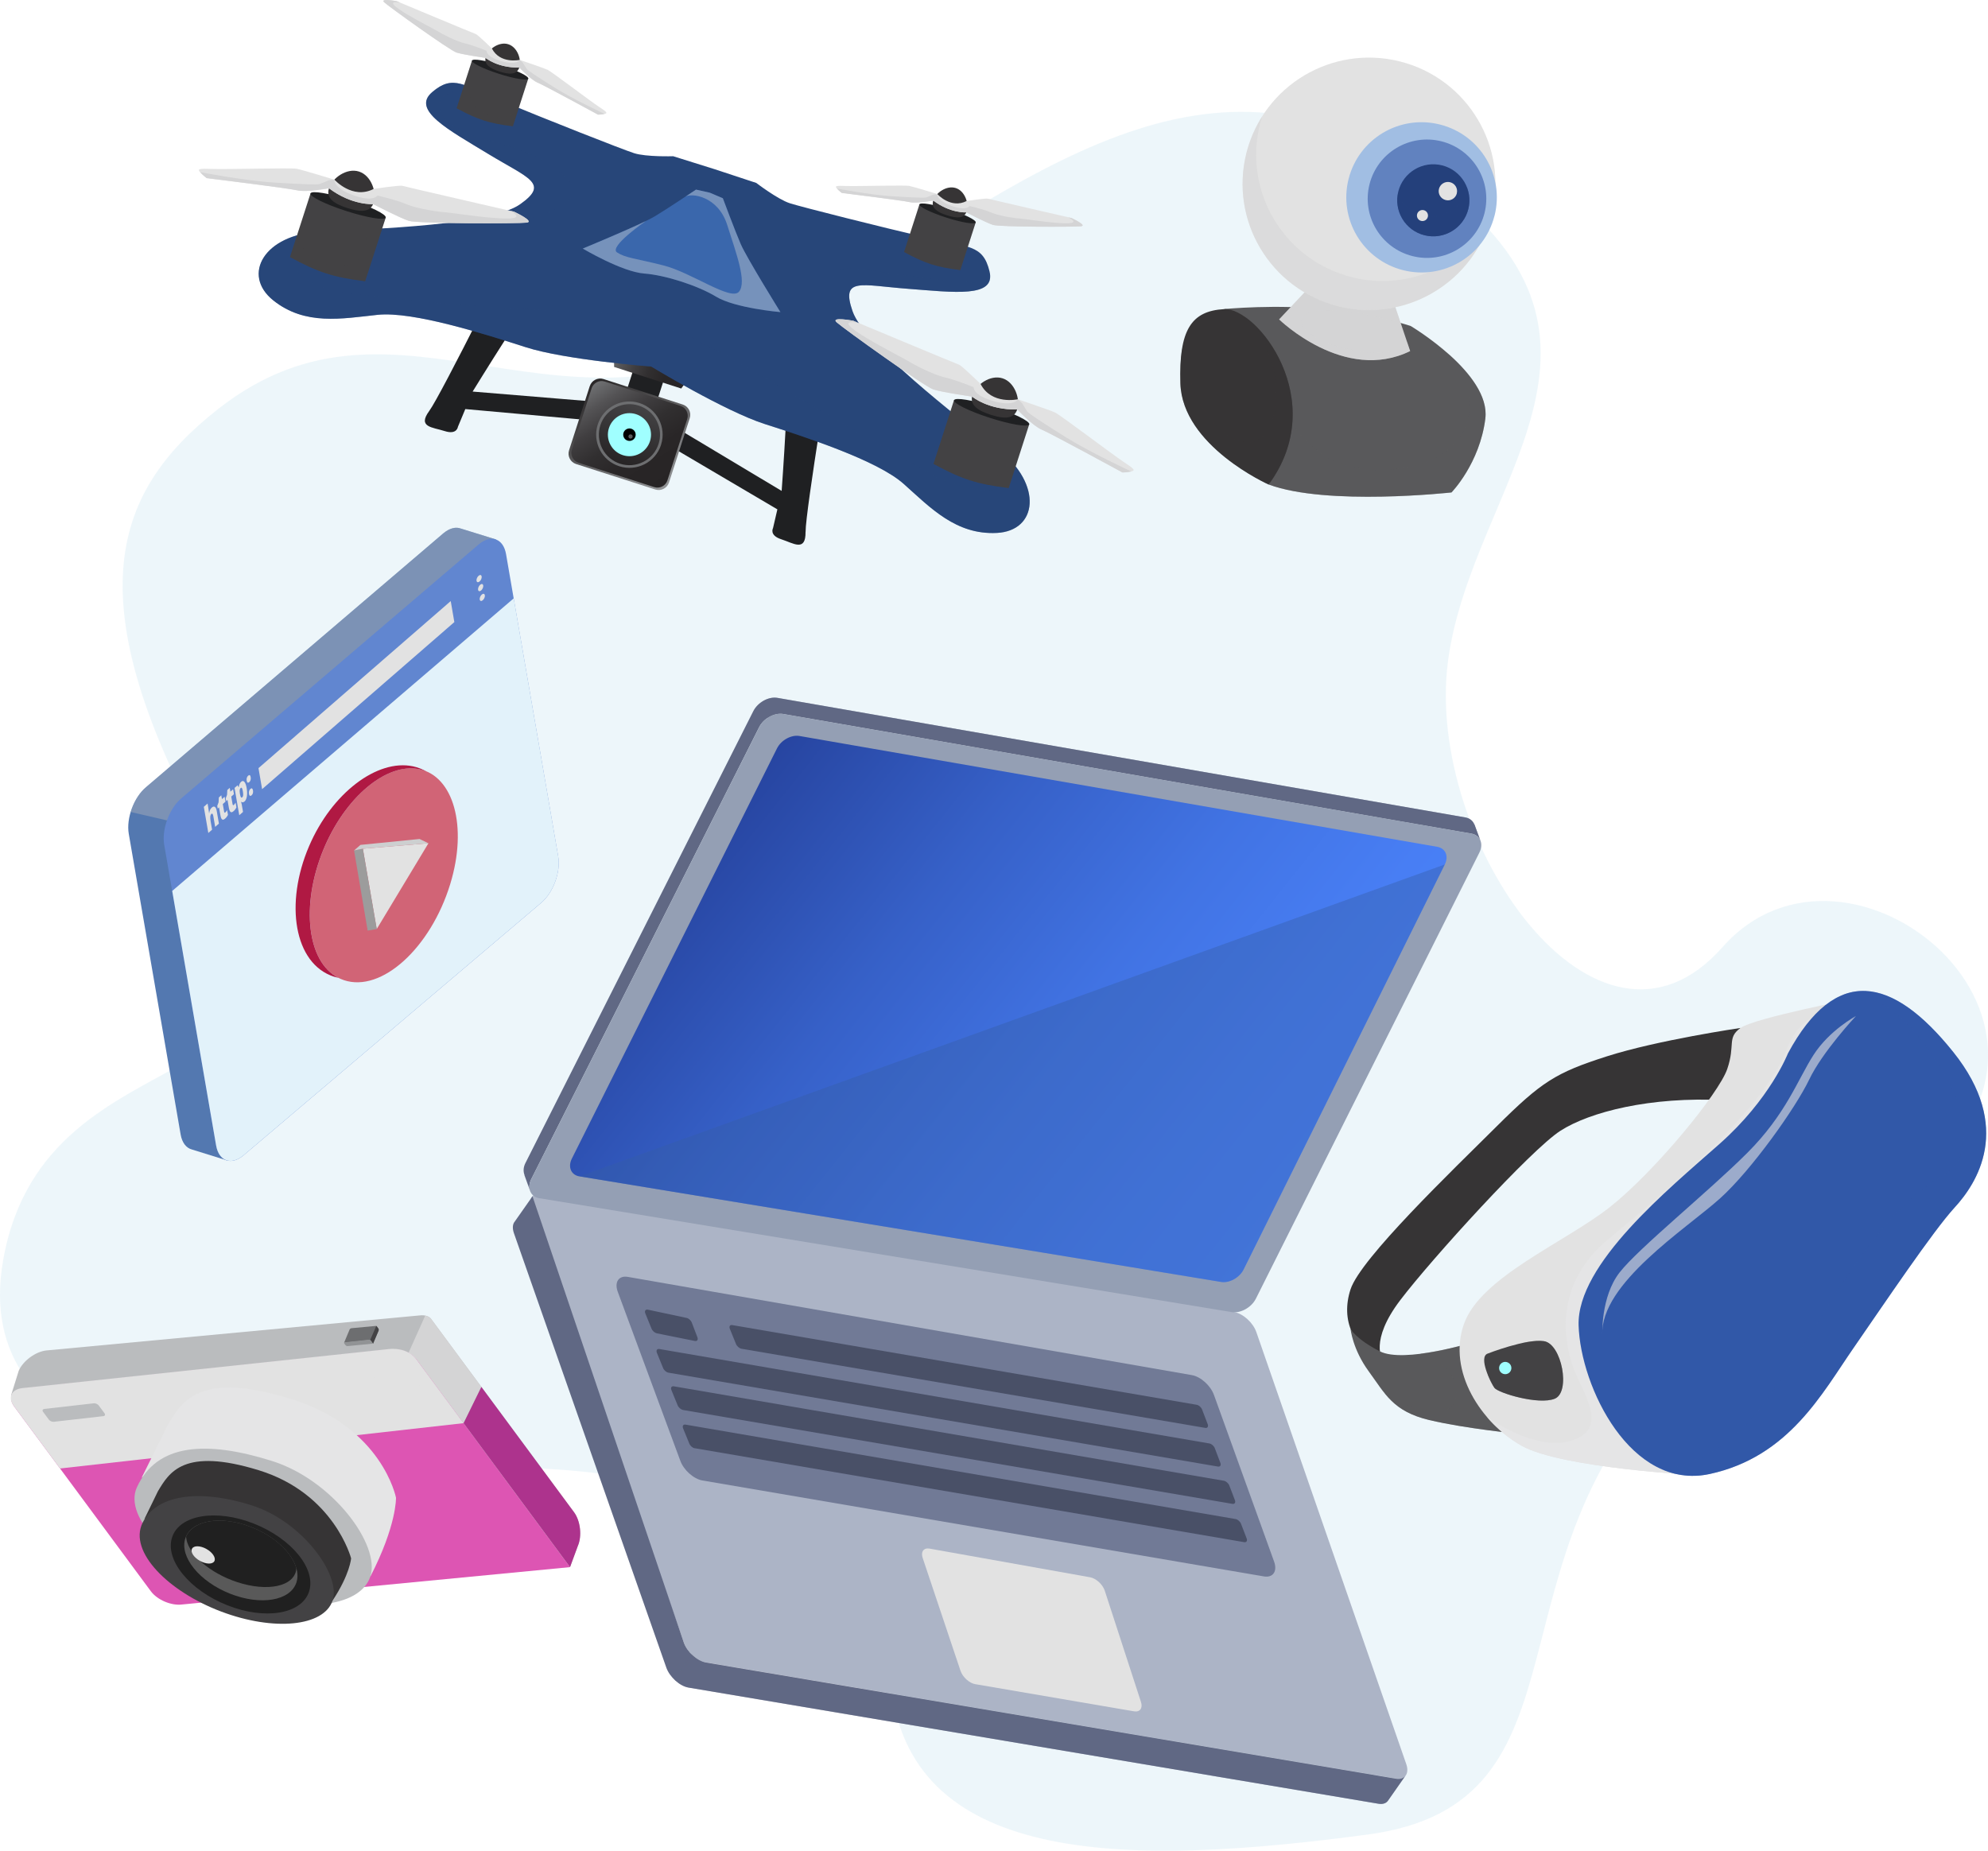 <svg xmlns="http://www.w3.org/2000/svg" width="522" height="486" viewBox="0 0 522 486" fill="none"><g clip-path="url(#clip0_203_294)"><path opacity="0.5" d="M503.051 310.201C503.051 310.201 458.276 342.576 440.981 359.028C388.553 408.878 420.291 473.565 359.135 481.761C297.584 490.005 239.995 490.449 234.082 443.532C228.169 396.603 167.679 381.322 112.943 386.375C58.206 391.427 -8.246 382.332 0.839 330.868C12.123 267.031 95.339 292.8 57.267 225.71C19.196 158.619 28.85 129.745 57.267 107.414C105.363 69.642 147.582 122.868 209.269 84.319C270.956 45.77 317.261 6.137 374.171 45.894C435.34 88.632 386.195 127.021 380.183 173.827C374.171 220.632 419.242 286.158 452.301 248.718C485.348 211.266 555.726 268.905 503.063 310.214L503.051 310.201Z" fill="#DDEFF6"></path><path d="M121.053 138.827C119.757 138.297 118.115 138.654 116.473 139.998L38.355 206.706C35.158 209.356 33.109 214.877 33.812 218.968L47.429 297.914C47.811 300.12 48.922 301.476 50.367 301.858L59.551 304.717L144.607 232.611L130.188 141.649L121.041 138.814L121.053 138.827Z" fill="#5378B0"></path><g style="mix-blend-mode:multiply" opacity="0.4"><path d="M116.486 139.998L38.368 206.707C36.541 208.222 35.096 210.662 34.319 213.238L43.849 215.444L130.201 141.649L121.053 138.815C119.757 138.285 118.115 138.642 116.473 139.986L116.486 139.998Z" fill="#B8BABB"></path></g><path d="M125.781 142.894L47.663 209.603C44.466 212.252 42.417 217.773 43.12 221.865L56.737 300.823C57.44 304.915 60.65 306.11 63.86 303.473L142.015 237.159C145.224 234.521 147.273 229.013 146.57 224.921L132.879 145.531C132.176 141.44 128.978 140.257 125.769 142.906L125.781 142.894Z" fill="#6186D0"></path><path d="M56.749 300.811C57.453 304.902 60.662 306.098 63.872 303.46L142.027 237.146C145.237 234.509 147.286 229 146.582 224.909L134.892 157.128L45.219 233.967L56.749 300.823V300.811Z" fill="#E2F2FA"></path><path d="M118.202 232.217C113.078 248.891 100.215 260.734 90.29 257.394C80.76 254.19 78.686 238.465 84.846 223.319C90.525 209.344 101.548 200.187 110.116 201.986C118.992 203.835 122.905 216.911 118.202 232.217Z" fill="#D16476"></path><path d="M84.834 223.331C90.512 209.356 101.536 200.2 110.103 201.999C110.745 202.134 111.35 202.332 111.943 202.578C110.869 201.962 109.684 201.506 108.412 201.235C99.005 199.288 87.117 208.284 81.155 222.21C74.686 237.294 77.217 253.105 87.685 256.482C88.068 256.605 88.451 256.704 88.846 256.79C80.562 252.539 79.007 237.676 84.834 223.331Z" fill="#B01943"></path><path d="M95.277 222.875L98.919 243.974L112.498 221.446L95.277 222.875Z" fill="#E2E2E2"></path><path d="M92.969 223.331L95.277 222.875L98.919 243.974L96.536 244.38L92.969 223.331Z" fill="#9C9C9C"></path><path d="M112.498 221.446L95.277 222.875L92.969 223.331L94.648 221.877L110.165 220.324L112.498 221.446Z" fill="#CDCFD0"></path><path d="M119.3 163.364L68.822 207.236L67.872 201.715L118.35 157.843L119.3 163.364Z" fill="#E2E2E2"></path><path d="M56.502 217.157L56.033 214.434C55.922 213.768 55.749 213.534 55.515 213.731C55.354 213.879 55.255 214.101 55.218 214.397C55.181 214.705 55.218 215.124 55.305 215.678L55.687 217.872L54.7 218.747L53.515 211.882L54.502 211.008L54.675 211.981C54.749 212.425 54.823 212.942 54.897 213.522L54.947 213.485C54.996 213.14 55.07 212.856 55.181 212.634C55.292 212.412 55.428 212.228 55.601 212.08C55.922 211.796 56.194 211.735 56.428 211.907C56.663 212.067 56.823 212.449 56.922 213.029L57.477 216.282L56.49 217.157H56.502Z" fill="#E2E2E2"></path><path d="M59.193 213.324C59.329 213.201 59.477 213.004 59.638 212.733L59.86 213.99C59.749 214.212 59.625 214.397 59.514 214.544C59.403 214.692 59.267 214.84 59.107 214.976C58.774 215.272 58.514 215.333 58.317 215.185C58.119 215.037 57.971 214.655 57.873 214.076L57.514 212.018L57.169 212.326L57.045 211.624L57.391 210.699L57.465 209.418L58.107 208.851L58.28 209.849L58.983 209.233L59.206 210.527L58.502 211.143L58.835 213.09C58.885 213.411 59.008 213.497 59.181 213.337L59.193 213.324Z" fill="#E2E2E2"></path><path d="M61.415 211.365C61.551 211.242 61.699 211.044 61.86 210.773L62.082 212.03C61.971 212.252 61.847 212.437 61.736 212.585C61.625 212.733 61.489 212.881 61.329 213.016C60.996 213.312 60.736 213.374 60.539 213.226C60.341 213.078 60.193 212.696 60.094 212.117L59.736 210.059L59.391 210.367L59.267 209.664L59.613 208.728L59.687 207.458L60.329 206.891L60.502 207.89L61.206 207.273L61.428 208.567L60.724 209.184L61.057 211.131C61.119 211.451 61.23 211.537 61.403 211.377L61.415 211.365Z" fill="#E2E2E2"></path><path d="M64.181 210.478C64.032 210.601 63.897 210.675 63.773 210.699C63.65 210.712 63.502 210.662 63.353 210.552L63.304 210.589C63.391 210.909 63.452 211.118 63.465 211.205L63.81 213.213L62.823 214.088L61.588 206.916L62.391 206.214L62.638 206.731L62.687 206.694C62.786 206.053 62.995 205.585 63.316 205.302C63.637 205.018 63.921 205.03 64.181 205.339C64.44 205.634 64.637 206.189 64.773 206.99C64.909 207.791 64.921 208.518 64.823 209.147C64.711 209.775 64.502 210.231 64.181 210.515V210.478ZM63.193 206.953C63.045 207.076 62.959 207.261 62.934 207.495C62.909 207.729 62.934 208.025 62.983 208.383L63.008 208.518C63.082 208.949 63.168 209.233 63.267 209.356C63.366 209.492 63.489 209.492 63.625 209.368C63.748 209.258 63.823 209.085 63.847 208.839C63.872 208.604 63.847 208.259 63.773 207.816C63.699 207.384 63.613 207.101 63.526 206.965C63.44 206.83 63.329 206.817 63.193 206.941V206.953Z" fill="#E2E2E2"></path><path d="M64.773 205.006C64.724 204.735 64.736 204.488 64.81 204.266C64.872 204.032 64.995 203.847 65.168 203.699C65.341 203.552 65.477 203.515 65.588 203.576C65.699 203.65 65.785 203.81 65.823 204.082C65.872 204.34 65.859 204.599 65.798 204.821C65.736 205.055 65.613 205.24 65.452 205.388C65.279 205.536 65.131 205.585 65.02 205.511C64.897 205.449 64.823 205.277 64.773 205.018V205.006ZM65.378 208.493C65.329 208.222 65.341 207.976 65.403 207.742C65.465 207.508 65.588 207.323 65.761 207.162C65.934 207.015 66.069 206.978 66.18 207.052C66.292 207.126 66.378 207.286 66.427 207.557C66.477 207.828 66.464 208.074 66.403 208.296C66.341 208.53 66.218 208.715 66.057 208.851C65.897 208.999 65.748 209.036 65.625 208.974C65.501 208.912 65.415 208.752 65.378 208.481V208.493Z" fill="#E2E2E2"></path><path d="M126.472 151.373C126.547 151.792 126.3 152.383 125.929 152.691C125.559 153.012 125.201 152.938 125.127 152.519C125.053 152.112 125.3 151.521 125.67 151.2C126.04 150.88 126.398 150.954 126.46 151.373H126.472Z" fill="#E2E2E2"></path><path d="M126.88 153.739C126.954 154.146 126.707 154.737 126.337 155.058C125.966 155.378 125.608 155.304 125.534 154.885C125.46 154.478 125.707 153.875 126.077 153.566C126.448 153.246 126.806 153.32 126.88 153.739Z" fill="#E2E2E2"></path><path d="M127.312 156.302C127.386 156.709 127.139 157.301 126.769 157.621C126.398 157.941 126.04 157.867 125.966 157.448C125.892 157.042 126.139 156.45 126.51 156.13C126.88 155.809 127.238 155.883 127.3 156.302H127.312Z" fill="#E2E2E2"></path><path d="M321.409 81.164C321.409 81.164 335.384 79.784 348.815 81.288C362.246 82.791 370.418 85.613 370.418 85.613C370.418 85.613 391.478 98.122 390.009 109.928C388.528 121.746 381.121 129.313 381.121 129.313C381.121 129.313 348.469 132.936 333.124 127.231C333.124 127.231 349.494 98.442 321.422 81.152L321.409 81.164Z" fill="#59595B"></path><g style="mix-blend-mode:multiply" opacity="0.4"><path d="M390.009 109.94C390.787 103.692 385.269 97.259 379.899 92.576H379.887C391.046 105.085 386.664 121.019 366.418 123.238C346.161 125.456 339.359 110.988 339.359 110.988C338.889 110.569 338.359 110.162 337.852 109.755C337.494 119.565 333.137 127.243 333.137 127.243C348.481 132.949 381.133 129.326 381.133 129.326C381.133 129.326 388.54 121.759 390.022 109.94H390.009Z" fill="#59595B"></path></g><path d="M333.112 127.243C333.112 127.243 310.435 117.137 309.941 100.673C309.521 86.661 312.78 81.67 321.409 81.177C330.038 80.671 349.395 105.171 333.112 127.255V127.243Z" fill="#363435"></path><g style="mix-blend-mode:multiply" opacity="0.4"><path d="M326.754 83.112C338.494 93.316 337.618 118.961 325.742 115.88C313.866 112.812 310.41 91.504 310.41 91.504C309.99 94.006 309.842 97.025 309.953 100.661C310.447 117.125 333.124 127.231 333.124 127.231C346.519 109.053 335.779 89.261 326.754 83.099V83.112Z" fill="#363435"></path></g><path d="M335.865 83.875C335.865 83.875 352.987 100.672 370.27 92.194L364.986 76.505C364.986 76.505 351.37 77.972 346.494 72.587L335.877 83.875H335.865Z" fill="#D4D4D5"></path><g style="mix-blend-mode:multiply" opacity="0.4"><path d="M370.258 92.194L369.468 89.84C367.949 92.65 362.53 93.55 353.666 91.639C344.803 89.742 337.544 84.171 344.383 82.002C351.222 79.833 367.776 84.825 367.776 84.825L364.974 76.494C364.974 76.494 351.358 77.96 346.482 72.575L335.865 83.863C335.865 83.863 352.987 100.661 370.27 92.182L370.258 92.194Z" fill="#D4D4D5"></path></g><path d="M391.651 56.406C387.145 74.152 369.097 84.886 351.333 80.4C333.556 75.902 322.804 57.885 327.297 40.139C331.791 22.392 349.851 11.658 367.628 16.144C385.392 20.642 396.157 38.66 391.651 56.406Z" fill="#E2E2E2"></path><g style="mix-blend-mode:multiply" opacity="0.5"><path d="M354.888 72.76C337.112 68.261 326.359 50.244 330.853 32.498C331.026 31.808 331.26 31.154 331.47 30.489C329.618 33.385 328.174 36.614 327.285 40.139C322.779 57.872 333.544 75.902 351.321 80.4C368.406 84.714 385.701 74.941 391.022 58.427C383.553 70.171 369.134 76.383 354.876 72.772L354.888 72.76Z" fill="#D4D4D5"></path></g><path d="M392.417 56.665C389.738 67.226 378.998 73.622 368.418 70.948C357.839 68.274 351.432 57.552 354.111 46.978C356.789 36.417 367.529 30.021 378.121 32.707C388.701 35.382 395.095 46.103 392.429 56.665H392.417Z" fill="#A1BEE3"></path><path d="M389.787 55.999C387.676 64.318 379.208 69.358 370.875 67.251C362.542 65.143 357.493 56.689 359.604 48.371C361.715 40.052 370.184 35.012 378.516 37.119C386.849 39.227 391.898 47.681 389.787 55.999Z" fill="#6182BF"></path><path d="M385.54 54.927C384.257 59.992 379.096 63.061 374.023 61.779C368.949 60.497 365.875 55.346 367.159 50.281C368.443 45.216 373.603 42.147 378.677 43.429C383.75 44.711 386.824 49.862 385.54 54.927Z" fill="#24407B"></path><g style="mix-blend-mode:multiply" opacity="0.5"><path d="M385.121 49.073C385.084 49.295 385.084 49.517 385.022 49.751C383.738 54.816 378.578 57.897 373.504 56.603C370.455 55.839 368.159 53.658 367.06 50.946C366.196 55.79 369.171 60.547 374.023 61.767C379.096 63.048 384.256 59.98 385.54 54.915C386.059 52.894 385.849 50.86 385.121 49.061V49.073Z" fill="#24407B"></path></g><path d="M382.528 50.786C382.207 52.08 380.886 52.869 379.59 52.536C378.294 52.203 377.504 50.897 377.837 49.603C378.171 48.309 379.479 47.533 380.775 47.853C382.072 48.186 382.849 49.492 382.516 50.786H382.528Z" fill="#E2E2E2"></path><path d="M374.912 56.96C374.714 57.737 373.924 58.205 373.146 58.008C372.368 57.811 371.899 57.022 372.097 56.246C372.294 55.469 373.084 55.001 373.862 55.198C374.64 55.395 375.109 56.184 374.912 56.96Z" fill="#E2E2E2"></path><path d="M185.419 436.594C183.073 436.2 180.432 433.821 179.555 431.332L139.558 317.288C138.682 314.786 139.879 313.061 142.224 313.467L324.039 344.548C326.384 344.942 329.026 347.321 329.89 349.835L369.245 463.25C370.122 465.752 368.912 467.477 366.567 467.083L185.431 436.582L185.419 436.594Z" fill="#ACB4C6"></path><path d="M184.468 388.79C182.123 388.396 179.481 386.03 178.605 383.528L162.174 339.138C161.297 336.624 162.507 334.923 164.84 335.317L312.928 361.111C315.274 361.505 317.903 363.884 318.78 366.386L334.569 410.147C335.445 412.661 334.236 414.374 331.89 413.98L184.481 388.79H184.468Z" fill="#717A96"></path><path d="M182.394 380.324C181.827 380.225 181.185 379.658 180.975 379.042L179.345 375.049C179.135 374.433 179.419 374.014 180 374.113L324.458 398.92C325.026 399.019 325.668 399.598 325.878 400.202L327.359 404.047C327.569 404.663 327.273 405.082 326.705 404.984L182.407 380.311L182.394 380.324Z" fill="#495067"></path><path d="M179.321 370.255C178.753 370.157 178.111 369.577 177.901 368.974L176.271 364.981C176.062 364.377 176.346 363.958 176.926 364.056L321.385 388.864C321.952 388.975 322.594 389.554 322.804 390.146L324.273 393.991C324.483 394.595 324.187 395.014 323.619 394.927L179.321 370.268V370.255Z" fill="#495067"></path><path d="M175.506 360.47C174.938 360.372 174.296 359.805 174.086 359.188L172.457 355.196C172.247 354.592 172.543 354.173 173.111 354.259L317.57 379.067C318.138 379.165 318.78 379.745 318.99 380.348L320.459 384.206C320.669 384.81 320.372 385.229 319.805 385.13L175.506 360.47Z" fill="#495067"></path><path d="M194.665 354.173C194.097 354.074 193.455 353.495 193.233 352.891L191.616 348.898C191.406 348.282 191.69 347.875 192.258 347.974L314.237 368.912C314.805 369.011 315.447 369.59 315.657 370.194L317.126 374.039C317.336 374.655 317.039 375.074 316.471 374.975L194.653 354.185L194.665 354.173Z" fill="#495067"></path><path d="M172.469 350.13C171.901 350.032 171.259 349.453 171.05 348.849L169.42 344.844C169.21 344.24 169.506 343.821 170.074 343.919L180.246 346.088C180.814 346.175 181.456 346.754 181.666 347.37L183.135 351.215C183.345 351.819 183.061 352.25 182.481 352.152L172.469 350.143V350.13Z" fill="#495067"></path><path d="M256.081 442.275C254.537 442.017 252.797 440.451 252.217 438.8L242.291 409.186C241.711 407.535 242.501 406.413 244.057 406.672L286.214 414.202C287.757 414.461 289.498 416.026 290.066 417.677L299.571 446.884C300.139 448.536 299.337 449.67 297.794 449.411L256.093 442.275H256.081Z" fill="#E2E2E2"></path><path d="M368.974 466.405C368.468 466.997 367.641 467.293 366.554 467.108L185.419 436.606C183.073 436.212 180.432 433.834 179.555 431.344L139.817 314.157L134.953 321.083C134.583 321.761 134.558 322.735 134.953 323.869L174.951 437.913C175.827 440.402 178.456 442.781 180.814 443.175L361.95 473.676C363.184 473.886 364.085 473.504 364.554 472.727L368.974 466.405Z" fill="#606884"></path><g style="mix-blend-mode:multiply" opacity="0.4"><path d="M366.554 467.095L185.419 436.594C184.123 436.372 182.777 435.522 181.641 434.425H181.592L177 440.969C178.135 442.09 179.493 442.953 180.802 443.175L361.937 473.676C363.172 473.886 364.073 473.504 364.542 472.727L368.961 466.405C368.455 466.997 367.628 467.293 366.542 467.108L366.554 467.095Z" fill="#606884"></path></g><path d="M139.484 309.671L199.307 191.031C200.467 188.677 203.331 187.087 205.677 187.494L383.442 218.402L386.318 218.895C387.503 219.104 388.331 219.782 388.713 220.706L387.158 216.491H387.121C386.738 215.567 385.96 214.877 384.788 214.668L204.146 183.267C201.8 182.86 198.937 184.437 197.776 186.791L137.953 305.444C137.385 306.578 137.373 307.687 137.731 308.575L137.682 308.55L139.225 312.814C138.867 311.927 138.928 310.805 139.484 309.671Z" fill="#606884"></path><path d="M141.644 314.675C139.299 314.281 138.324 312.025 139.484 309.672L199.307 191.031C200.467 188.677 203.331 187.087 205.677 187.494L386.318 218.895C388.664 219.301 389.627 221.557 388.454 223.886L329.767 341.036C328.594 343.377 325.718 344.955 323.372 344.56L141.657 314.663L141.644 314.675Z" fill="#949FB4"></path><g style="mix-blend-mode:multiply" opacity="0.4"><path d="M387.145 216.492H387.108C386.726 215.567 385.948 214.877 384.775 214.668L204.134 183.267C202.837 183.033 201.418 183.452 200.183 184.24L201.529 188.529H201.591C202.85 187.703 204.319 187.247 205.652 187.469L383.417 218.377L386.294 218.87C387.479 219.08 388.306 219.757 388.688 220.682L387.133 216.467L387.145 216.492Z" fill="#606884"></path></g><path d="M152.137 308.932C149.965 308.562 149.063 306.48 150.137 304.298L204.01 196.552C205.084 194.37 207.751 192.904 209.923 193.274L377.393 222.382C379.566 222.764 380.454 224.847 379.368 227.016L326.545 333.37C325.458 335.539 322.78 337.018 320.607 336.636L152.15 308.92L152.137 308.932Z" fill="url(#paint0_linear_203_294)"></path><g style="mix-blend-mode:multiply" opacity="0.4"><path d="M326.532 333.37L379.356 227.016L152.137 308.932L320.595 336.648C322.767 337.018 325.434 335.551 326.532 333.382V333.37Z" fill="#355DA5"></path></g><path d="M456.992 269.952C456.992 269.952 435.253 273.132 421.871 277.42C408.502 281.697 404.761 284.087 393.022 295.758C381.282 307.429 357.259 330.474 354.617 338.595C351.963 346.717 355.382 354.173 363.061 357.143C363.061 357.143 359.456 352.226 367.69 341.405C375.912 330.585 402.009 301.908 409.724 296.953C417.44 291.999 433.364 287.92 452.672 288.918C452.672 288.918 458.844 278.579 456.992 269.964V269.952Z" fill="#363435"></path><path d="M386.812 352.497C386.812 352.497 368.653 358.079 362.332 354.875C356.012 351.671 354.617 348.972 354.617 348.972C354.617 348.972 355.148 354.333 359.407 360.15C363.666 365.967 365.727 370.637 375.294 372.917C384.874 375.185 398.564 376.503 398.564 376.503C398.564 376.503 383.035 361.419 386.8 352.484L386.812 352.497Z" fill="#59595B"></path><g style="mix-blend-mode:multiply" opacity="0.4"><path d="M379.615 370.342C374.48 372.72 363.641 365.954 363.641 365.954C366.159 369.035 369.196 371.463 375.307 372.905C384.886 375.172 398.577 376.491 398.577 376.491C398.577 376.491 383.047 361.407 386.812 352.472C386.812 352.472 379.751 354.641 372.899 355.504C383.43 358.646 384.75 367.938 379.615 370.329V370.342Z" fill="#59595B"></path></g><path d="M487.398 262.163C487.398 262.163 460.585 267.339 456.992 269.964C453.4 272.589 455.721 274.327 453.536 280.723C451.351 287.131 434.463 307.712 422.698 317.004C410.934 326.284 388.676 335.342 384.368 347.764C380.059 360.187 388.898 373.644 399.49 379.634C410.082 385.623 446.586 387.459 446.586 387.459C446.586 387.459 494.076 351.018 503.421 316.388C512.766 281.746 506.52 264.332 487.398 262.176V262.163Z" fill="#E2E2E2"></path><g style="mix-blend-mode:multiply"><path d="M468.954 275.941C463.054 291.334 437.846 312.58 422.328 325.397C406.811 338.213 411.082 354.678 413.823 360.914C416.563 367.15 422.02 375.419 412.539 378.34C403.058 381.26 390.442 372.104 390.442 372.104C393.059 375.16 396.194 377.76 399.49 379.634C410.082 385.623 446.586 387.459 446.586 387.459C446.586 387.459 494.076 351.018 503.421 316.388C511.89 284.999 507.557 267.746 492.422 263.186C481.756 265.097 473.411 264.308 468.954 275.954V275.941Z" fill="#E5E5E6"></path></g><path d="M390.614 355.467C390.614 355.467 400.762 351.486 405.416 352.201C410.07 352.916 412.477 365.585 408.243 367.31C403.996 369.035 393.38 365.806 392.404 364.463C391.417 363.12 388.133 356.366 390.614 355.467Z" fill="#434244"></path><g style="mix-blend-mode:multiply" opacity="0.4"><path d="M408.243 367.31C412.477 365.585 410.07 352.928 405.416 352.201C403.885 351.967 401.737 352.238 399.577 352.719C405.021 352.768 407.23 363.909 402.688 365.511C398.157 367.113 390.664 361.062 390.664 361.062C391.269 362.578 392.009 363.945 392.404 364.463C393.392 365.806 404.008 369.035 408.243 367.31Z" fill="#434244"></path></g><path d="M396.54 358.301C397.071 359.016 396.91 360.027 396.194 360.556C395.478 361.086 394.466 360.926 393.935 360.211C393.416 359.497 393.565 358.486 394.281 357.956C394.997 357.426 396.009 357.586 396.54 358.301Z" fill="#A0FFFF"></path><path d="M469.461 276.644C469.461 276.644 464.831 288.61 451.474 300.429C438.129 312.247 414.032 331.916 414.502 348.048C414.983 364.18 428.204 391.6 448.968 387.077C469.732 382.554 478.472 365.856 486.657 354.037C494.841 342.219 507.495 323.363 513.235 317.103C518.976 310.855 528.802 296.115 512.816 276.2C496.841 256.285 481.991 253.401 469.461 276.644Z" fill="#3158A8"></path><g style="mix-blend-mode:multiply" opacity="0.4"><path d="M512.816 276.2C502.594 263.457 492.829 257.69 483.842 261.276C490.842 260.315 498.261 265.417 503.742 272.244C519.716 292.16 517.395 304.767 509.976 308.883C492.385 318.656 479.225 345.3 471.028 357.118C462.955 368.776 456.98 381.248 436.833 386.042C440.5 387.533 444.561 388.014 448.968 387.065C469.732 382.542 478.472 365.843 486.657 354.025C494.842 342.206 507.495 323.351 513.235 317.09C518.976 310.842 528.802 296.103 512.816 276.188V276.2Z" fill="#3158A8"></path></g><path opacity="0.6" d="M420.736 350.525C420.736 350.525 420.291 340.543 425.254 334.171C430.217 327.8 448.363 313.159 458.696 302.857C469.029 292.554 472.016 283.508 476.201 277.014C480.386 270.519 487.311 266.834 487.311 266.834C487.311 266.834 478.546 276.163 475.028 283.545C471.498 290.927 459.893 307.305 451.598 314.749C442.685 322.747 420.143 337.067 420.736 350.525Z" fill="#E2E2E2"></path><path d="M113.214 346.372L113.165 346.298C112.597 345.632 111.585 345.287 110.239 345.435L12.123 354.641C9.296 354.974 6.049 357.365 4.913 359.977L2.889 366.472L96.166 356.416C104.252 355.159 108.955 357.254 109.906 357.747L149.668 411.527L151.705 405.994C152.853 403.381 152.409 399.389 150.718 397.109L113.276 346.47C113.276 346.47 113.227 346.409 113.202 346.372H113.214Z" fill="#BABCBE"></path><path d="M111.646 345.509L106.647 356.637L110.288 358.535L121.72 373.743L126.398 364.217L113.288 346.483C113.288 346.483 113.239 346.421 113.214 346.384L113.165 346.31C112.819 345.916 112.288 345.645 111.646 345.509Z" fill="#D4D4D5"></path><path d="M149.681 411.54L47.811 421.35C44.984 421.719 41.293 420.154 39.602 417.862L3.753 369.393C2.062 367.113 3.037 365.042 5.827 364.648L101.98 354.407C104.807 354.086 107.77 354.851 109.461 357.143L149.681 411.54Z" fill="#DD55B3"></path><path d="M101.894 354.296L5.74 364.537C2.95 364.931 1.975 367.002 3.666 369.282L15.764 385.635L121.732 373.73L109.375 357.019C107.684 354.727 104.721 353.951 101.894 354.284V354.296Z" fill="#E2E2E2"></path><path d="M97.215 414.054C97.215 414.054 95.462 396.936 72.489 387.398C49.515 377.847 37.183 388.075 37.183 388.075L44.157 374.039C47.725 368.099 52.28 359.916 76.34 367.347C100.4 374.778 103.98 393.313 103.98 393.313C103.98 393.313 104.202 400.547 97.228 414.054H97.215Z" fill="#E5E5E6"></path><path d="M71.341 383.639C87.327 388.63 100.018 405.785 97.228 414.054C94.425 422.323 78.525 423.888 61.699 417.541C44.873 411.207 32.331 398.551 35.936 390.602C41.182 379.03 54.181 378.266 71.341 383.639Z" fill="#BABCBE"></path><path d="M87.327 420.339C87.327 420.339 85.895 406.253 66.971 398.39C48.058 390.528 37.899 398.945 37.899 398.945L41.466 391.612C44.404 386.732 48.157 379.991 67.971 386.104C87.772 392.216 92.191 409.223 92.191 409.223C92.191 409.223 91.919 413.388 87.315 420.339H87.327Z" fill="#363435"></path><path d="M66.02 395.297C79.192 399.413 89.636 413.536 87.327 420.339C85.019 427.142 71.933 428.436 58.082 423.21C44.231 417.985 33.738 407.51 37.417 399.943C40.96 392.66 51.898 390.861 66.02 395.285V395.297Z" fill="#434244"></path><path d="M66.637 400.103C76.575 404.035 83.081 412.02 81.155 417.948C79.229 423.876 69.625 425.49 59.7 421.559C49.762 417.64 43.256 409.642 45.182 403.727C47.095 397.811 56.712 396.184 66.637 400.103Z" fill="#202020"></path><path d="M66.069 401.052C74.118 404.244 79.389 410.739 77.834 415.557C76.266 420.376 68.477 421.707 60.416 418.515C52.354 415.336 47.095 408.829 48.651 404.01C50.219 399.191 58.008 397.86 66.069 401.052Z" fill="#595959"></path><path d="M66.069 401.052C58.292 397.971 50.774 399.117 48.861 403.542C49.108 407.51 54.008 412.316 60.885 414.978C68.773 418.022 76.266 417.098 77.624 412.908C77.735 412.563 77.785 412.193 77.809 411.823C76.661 407.769 72.18 403.468 66.069 401.052Z" fill="#202020"></path><path d="M54.181 406.758C55.798 407.646 56.749 409.087 56.292 409.962C55.836 410.837 54.144 410.813 52.527 409.913C50.898 409.013 49.959 407.584 50.416 406.709C50.873 405.834 52.564 405.859 54.194 406.758H54.181Z" fill="#E2E2E2"></path><path d="M110.523 364.192C111.177 365.079 110.819 365.893 109.708 366.004L104.054 366.57C102.956 366.681 101.524 366.04 100.869 365.153L97.783 360.988C97.129 360.1 97.487 359.287 98.586 359.176L104.239 358.609C105.338 358.498 106.783 359.139 107.437 360.027L110.511 364.192H110.523Z" fill="#E2E2E2"></path><path d="M27.442 371.143C27.714 371.512 27.566 371.845 27.122 371.894L14.122 373.373C13.678 373.422 13.098 373.176 12.839 372.819L11.308 370.748C11.036 370.391 11.197 370.058 11.629 369.996L24.628 368.518C25.072 368.468 25.652 368.727 25.924 369.084L27.455 371.155L27.442 371.143Z" fill="#BABCBE"></path><path d="M98.894 348.257C98.857 348.22 98.783 348.196 98.696 348.196L92.264 348.8C92.079 348.824 91.87 348.972 91.795 349.145L90.351 352.608L96.462 351.954C96.993 351.868 97.301 352.004 97.363 352.041L97.956 352.854L99.4 349.453C99.474 349.28 99.449 349.021 99.338 348.873L98.894 348.27V348.257Z" fill="#6D6E70"></path><path d="M97.363 352.041L97.956 352.854L99.4 349.453C99.474 349.28 99.45 349.021 99.339 348.873L98.894 348.27C98.87 348.245 98.832 348.22 98.795 348.22L97.154 351.991C97.265 352.016 97.339 352.053 97.363 352.065V352.041Z" fill="#434244"></path><path d="M97.956 352.842L91.278 353.495C91.092 353.52 90.858 353.409 90.734 353.261L90.401 352.805C90.29 352.657 90.352 352.521 90.537 352.497L96.833 351.831C97.018 351.807 97.215 351.856 97.326 352.004L97.956 352.854V352.842Z" fill="#919395"></path><path d="M149.681 411.54L151.718 406.006C152.866 403.394 152.421 399.401 150.73 397.121L126.398 364.217L121.732 373.731L149.693 411.54H149.681Z" fill="#AD338D"></path><path d="M211.528 139.702C211.466 134.366 219.009 89.002 219.009 89.002L204.603 87.856C204.603 87.856 205.208 94.314 206.43 95.152C207.652 95.99 205.245 128.919 205.245 128.919L171.432 108.659L177.382 90.21L173.37 88.916L169.358 87.622L163.408 106.071L124.102 102.829C124.102 102.829 141.397 74.682 142.879 74.719C144.36 74.744 148.631 69.851 148.631 69.851L136.262 62.383C136.262 62.383 115.868 103.631 112.708 107.919C109.548 112.22 113.56 112.171 116.77 113.206C119.979 114.241 120.226 112.109 120.226 112.109L122.177 107.426L166.124 111.37L204.121 133.762L202.973 138.704C202.973 138.704 201.924 140.577 205.134 141.612C208.343 142.648 211.578 145.014 211.516 139.69L211.528 139.702Z" fill="#1F2022"></path><path d="M178.876 102.028L161.248 96.359V90.962L182.024 97.641L178.876 102.028Z" fill="url(#paint1_linear_203_294)"></path><path d="M262.278 118.099C250.711 108.868 226.959 90.728 223.848 81.707C220.737 72.698 226.046 74.904 238.279 75.828C250.513 76.752 261.562 78.305 259.821 71.231C258.093 64.157 254.315 64.959 243.119 62.358C231.922 59.758 210.565 54.397 207.393 53.374C204.208 52.351 198.578 48.038 198.578 48.038L187.703 44.452L176.765 41.026C176.765 41.026 169.667 41.248 166.494 40.225C163.309 39.202 142.842 31.117 132.225 26.706C121.609 22.294 119.016 19.459 113.473 24.192C107.931 28.924 117.806 34.1 128.287 40.471C138.768 46.843 144.372 48.149 136.571 53.645C128.769 59.154 98.882 60.066 84.093 60.818C69.304 61.569 63.366 72.18 71.748 78.884C80.118 85.576 89.759 83.678 99.116 82.68C108.474 81.682 127.559 87.819 138.015 91.171C148.471 94.536 170.988 96.261 170.988 96.261C170.988 96.261 190.283 107.969 200.739 111.333C211.195 114.697 230.28 120.822 237.292 127.083C244.304 133.343 251.019 140.503 261.735 139.949C272.45 139.394 273.832 127.317 262.265 118.086L262.278 118.099Z" fill="#274679"></path><g style="mix-blend-mode:multiply" opacity="0.4"><path d="M261.747 139.961C272.462 139.406 273.845 127.329 262.278 118.099C259.08 115.548 254.945 112.306 250.575 108.77C280.005 135.192 253.044 129.646 243.773 124.162C234.502 118.678 225.095 113.65 207.01 102.829C188.925 92.009 173.284 82.976 160.445 82.347C147.607 81.719 120.411 80.499 106.955 78.675C93.499 76.851 85.204 77.689 78.957 72.18C72.711 66.672 100.487 59.992 100.524 59.98C94.364 60.349 88.574 60.596 84.13 60.818C69.341 61.569 63.403 72.18 71.785 78.884C80.155 85.576 89.796 83.678 99.153 82.68C108.511 81.682 127.596 87.819 138.052 91.171C148.508 94.536 171.025 96.261 171.025 96.261C171.025 96.261 190.32 107.969 200.776 111.333C211.232 114.697 230.317 120.822 237.329 127.083C244.341 133.343 251.056 140.503 261.772 139.949L261.747 139.961Z" fill="#274679"></path></g><g style="mix-blend-mode:multiply" opacity="0.4"><path d="M223.848 81.707C220.737 72.698 226.046 74.904 238.279 75.828C249.143 76.654 259.043 77.96 259.932 73.302C258.043 75.335 245.649 73.191 235.971 72.082C226.293 70.973 217.355 67.596 218.651 76.025C219.947 84.455 232.971 93.439 232.971 93.439C228.391 88.941 224.91 84.787 223.848 81.707Z" fill="#274679"></path></g><g style="mix-blend-mode:multiply" opacity="0.4"><path d="M146.249 44.612C139.706 40.003 135.682 38.844 125.929 36.207C116.177 33.57 108.634 24.278 124.411 23.28C119.757 21.283 117.325 20.926 113.486 24.204C107.943 28.936 117.819 34.112 128.3 40.484C138.78 46.855 144.385 48.161 136.583 53.658C134.065 55.432 129.238 56.739 123.374 57.7C123.374 57.7 137.978 59.351 145.656 55.075C151.446 51.846 152.779 49.221 146.249 44.612Z" fill="#274679"></path></g><path d="M95.882 73.856C87.574 72.834 83.488 71.515 76.143 67.51C78.303 60.793 79.389 57.441 81.562 50.725C88.907 54.73 92.993 56.048 101.301 57.071C99.141 63.788 98.055 67.14 95.882 73.856Z" fill="#434244"></path><g style="mix-blend-mode:multiply" opacity="0.2"><path d="M95.882 73.856C98.043 67.14 99.129 63.788 101.302 57.071C96.462 56.468 93.055 55.777 89.611 54.508C89.932 54.779 90.364 55.087 90.944 55.42C99.339 60.374 97.005 70.381 88.327 69.814C79.636 69.235 77.921 62.038 77.921 62.038C77.39 63.677 76.822 65.427 76.155 67.51C83.5 71.515 87.586 72.834 95.894 73.856H95.882Z" fill="#434244"></path></g><path d="M101.277 57.133C101.018 57.946 96.388 57.17 90.932 55.42C85.475 53.67 81.278 51.6 81.537 50.786C81.797 49.985 86.426 50.749 91.882 52.499C97.339 54.249 101.536 56.332 101.277 57.133Z" fill="#1F2022"></path><path d="M98.117 53.226C97.252 55.913 94.425 55.666 91.191 54.631C87.944 53.584 85.512 52.142 86.377 49.455C87.241 46.769 91.031 44.008 94.277 45.056C97.524 46.103 98.981 50.552 98.117 53.226Z" fill="#363435"></path><path d="M87.809 47.175C87.809 47.175 92.524 52.475 98.117 49.615C98.117 49.615 104.943 48.568 105.672 48.802C106.4 49.036 134.953 55.593 134.953 55.593C134.953 55.593 140.57 58.205 138.262 58.476C135.953 58.735 109.721 58.772 107.35 58.008C104.98 57.244 97.981 53.608 97.981 53.608C97.981 53.608 92.463 54.027 86.389 49.455C86.389 49.455 80.488 50.589 78.056 49.998C75.624 49.418 54.28 46.793 54.28 46.793C54.28 46.793 53.305 46.079 52.564 45.24C51.824 44.403 52.083 44.218 55.675 44.366C59.255 44.513 76.365 44.033 77.883 44.316C79.402 44.6 87.821 47.188 87.821 47.188L87.809 47.175Z" fill="#E2E2E2"></path><g style="mix-blend-mode:multiply"><path d="M83.982 48.322C83.303 48.556 79.55 48.408 71.945 47.939C64.341 47.471 52.552 45.216 52.552 45.216C53.292 46.054 54.268 46.769 54.268 46.769C54.268 46.769 75.612 49.394 78.044 49.973C80.476 50.552 86.377 49.431 86.377 49.431C92.45 54.003 97.968 53.584 97.968 53.584C97.968 53.584 104.956 57.219 107.338 57.983C109.721 58.747 135.953 58.723 138.249 58.452C140.558 58.181 134.941 55.568 134.941 55.568C134.941 55.568 134.497 55.469 133.707 55.284C142.323 59.672 118.794 55.839 117.14 55.765C115.498 55.691 109.535 54.841 106.869 53.682C104.202 52.524 99.116 51.341 99.116 51.341C99.116 51.341 98.117 53.202 92.759 51.267C87.389 49.344 87.809 47.151 87.809 47.151L86.266 47.36C86.266 47.36 84.673 48.063 83.982 48.297V48.322Z" fill="#D4D4D5"></path></g><path d="M245.118 121.82C252.464 125.826 256.55 127.144 264.858 128.167C267.018 121.451 268.104 118.099 270.265 111.382C261.957 110.359 257.871 109.041 250.525 105.035C248.365 111.752 247.279 115.104 245.118 121.82Z" fill="#434244"></path><g style="mix-blend-mode:multiply" opacity="0.2"><path d="M245.118 121.82C247.279 115.104 248.365 111.752 250.525 105.035C254.809 107.365 257.969 108.782 261.525 109.768C261.105 109.805 260.574 109.792 259.907 109.743C250.192 108.868 246.229 118.37 253.624 122.954C261.019 127.551 266.623 122.695 266.623 122.695C266.092 124.334 265.524 126.084 264.858 128.167C256.55 127.144 252.464 125.826 245.118 121.82Z" fill="#434244"></path></g><path d="M250.513 105.097C250.254 105.898 254.463 107.981 259.907 109.731C265.352 111.481 269.981 112.245 270.252 111.444C270.512 110.643 266.302 108.56 260.846 106.81C255.402 105.06 250.772 104.296 250.513 105.097Z" fill="#1F2022"></path><path d="M255.352 103.754C254.488 106.44 256.92 107.882 260.167 108.93C263.401 109.965 266.228 110.211 267.092 107.525C267.956 104.838 266.487 100.389 263.253 99.354C260.006 98.307 256.216 101.067 255.352 103.754Z" fill="#363435"></path><path d="M267.265 104.851C267.265 104.851 260.34 106.416 257.476 100.833C257.476 100.833 252.55 96.002 251.809 95.768C251.081 95.534 224.058 84.233 224.058 84.233C224.058 84.233 217.972 83.087 219.688 84.64C221.404 86.192 242.699 101.499 245.069 102.263C247.439 103.027 255.253 104.148 255.253 104.148C255.253 104.148 259.488 107.697 267.092 107.525C267.092 107.525 271.228 111.875 273.536 112.824C275.857 113.773 294.72 124.063 294.72 124.063C294.72 124.063 295.93 124.063 297.028 123.805C298.115 123.546 298.016 123.25 295.016 121.278C292.016 119.306 278.412 108.954 277.005 108.314C275.598 107.66 267.253 104.851 267.253 104.851H267.265Z" fill="#E2E2E2"></path><g style="mix-blend-mode:multiply"><path d="M269.696 108.017C270.116 108.609 273.252 110.679 279.696 114.721C286.14 118.764 297.04 123.816 297.04 123.816C295.954 124.075 294.732 124.075 294.732 124.075C294.732 124.075 275.856 113.785 273.548 112.836C271.227 111.887 267.104 107.537 267.104 107.537C259.5 107.709 255.265 104.16 255.265 104.16C255.265 104.16 247.463 103.039 245.081 102.274C242.711 101.51 221.416 86.204 219.7 84.651C217.984 83.099 224.07 84.245 224.07 84.245C224.07 84.245 224.502 84.417 225.243 84.738C215.688 83.284 237.032 93.882 238.415 94.782C239.797 95.681 245.13 98.454 247.982 99.07C250.821 99.686 255.648 101.683 255.648 101.683C255.648 101.683 255.364 103.766 260.858 105.331C266.339 106.896 267.289 104.862 267.289 104.862L268.413 105.935C268.413 105.935 269.289 107.426 269.709 108.017H269.696Z" fill="#D4D4D5"></path></g><path d="M119.905 28.419C125.399 31.413 128.46 32.399 134.669 33.163C136.287 28.135 137.101 25.633 138.719 20.605C132.497 19.841 129.448 18.855 123.954 15.861C122.337 20.889 121.522 23.39 119.905 28.419Z" fill="#434244"></path><g style="mix-blend-mode:multiply" opacity="0.2"><path d="M119.905 28.419C121.522 23.39 122.337 20.889 123.954 15.861C127.151 17.611 129.522 18.658 132.176 19.398C131.855 19.422 131.46 19.422 130.966 19.373C123.695 18.72 120.732 25.831 126.263 29.257C131.793 32.695 135.99 29.072 135.99 29.072C135.595 30.292 135.176 31.61 134.669 33.163C128.448 32.399 125.399 31.413 119.905 28.419Z" fill="#434244"></path></g><path d="M123.942 15.91C123.744 16.514 126.892 18.067 130.978 19.373C135.052 20.679 138.521 21.259 138.719 20.655C138.916 20.051 135.768 18.498 131.682 17.192C127.608 15.885 124.139 15.306 123.942 15.91Z" fill="#1F2022"></path><path d="M127.571 14.912C126.929 16.921 128.744 18.005 131.164 18.781C133.583 19.558 135.694 19.743 136.348 17.734C137.003 15.725 135.904 12.398 133.472 11.621C131.052 10.845 128.213 12.903 127.559 14.912H127.571Z" fill="#363435"></path><path d="M136.484 15.725C136.484 15.725 131.312 16.896 129.151 12.718C129.151 12.718 125.46 9.107 124.917 8.935C124.374 8.762 104.165 0.308 104.165 0.308C104.165 0.308 99.61 -0.555 100.894 0.616C102.178 1.787 118.103 13.223 119.88 13.803C121.658 14.37 127.497 15.207 127.497 15.207C127.497 15.207 130.67 17.869 136.348 17.734C136.348 17.734 139.435 20.987 141.175 21.702C142.903 22.405 157.026 30.107 157.026 30.107C157.026 30.107 157.939 30.107 158.754 29.91C159.569 29.725 159.495 29.491 157.248 28.024C155.001 26.558 144.829 18.806 143.78 18.325C142.731 17.832 136.484 15.737 136.484 15.737V15.725Z" fill="#E2E2E2"></path><g style="mix-blend-mode:multiply"><path d="M138.299 18.091C138.607 18.535 140.953 20.075 145.78 23.107C150.607 26.126 158.754 29.91 158.754 29.91C157.939 30.095 157.026 30.107 157.026 30.107C157.026 30.107 142.916 22.405 141.175 21.702C139.435 21 136.348 17.734 136.348 17.734C130.657 17.857 127.497 15.207 127.497 15.207C127.497 15.207 121.658 14.37 119.88 13.803C118.103 13.236 102.178 1.787 100.894 0.616C99.61 -0.555 104.165 0.308 104.165 0.308C104.165 0.308 104.486 0.444 105.042 0.678C97.894 -0.407 113.868 7.518 114.893 8.183C115.93 8.861 119.917 10.931 122.041 11.387C124.164 11.843 127.769 13.347 127.769 13.347C127.769 13.347 127.559 14.912 131.67 16.07C135.768 17.241 136.484 15.725 136.484 15.725L137.324 16.526C137.324 16.526 137.99 17.648 138.299 18.091Z" fill="#D4D4D5"></path></g><path d="M252.155 70.923C245.946 70.159 242.884 69.173 237.391 66.179C239.008 61.151 239.823 58.649 241.44 53.621C246.933 56.615 249.995 57.601 256.204 58.365C254.587 63.393 253.772 65.895 252.155 70.923Z" fill="#434244"></path><g style="mix-blend-mode:multiply" opacity="0.2"><path d="M252.155 70.923C253.772 65.895 254.587 63.393 256.204 58.365C252.587 57.922 250.044 57.392 247.464 56.443C247.711 56.652 248.032 56.874 248.464 57.121C254.747 60.83 252.994 68.323 246.501 67.892C239.995 67.46 238.712 62.075 238.712 62.075C238.316 63.295 237.897 64.614 237.391 66.166C242.884 69.161 245.946 70.147 252.155 70.911V70.923Z" fill="#434244"></path></g><path d="M256.192 58.415C255.994 59.019 252.538 58.439 248.464 57.133C244.39 55.827 241.242 54.274 241.427 53.67C241.625 53.066 245.081 53.645 249.168 54.952C253.241 56.258 256.389 57.811 256.192 58.415Z" fill="#1F2022"></path><path d="M253.834 55.494C253.192 57.503 251.081 57.318 248.649 56.541C246.23 55.765 244.403 54.681 245.044 52.672C245.686 50.663 248.526 48.605 250.958 49.381C253.39 50.158 254.476 53.485 253.834 55.494Z" fill="#363435"></path><path d="M246.118 50.959C246.118 50.959 249.649 54.927 253.822 52.783C253.822 52.783 258.932 51.994 259.475 52.179C260.019 52.351 281.375 57.256 281.375 57.256C281.375 57.256 285.572 59.216 283.856 59.413C282.128 59.61 262.512 59.635 260.735 59.056C258.957 58.476 253.723 55.765 253.723 55.765C253.723 55.765 249.6 56.073 245.057 52.659C245.057 52.659 240.65 53.51 238.823 53.066C236.996 52.635 221.034 50.663 221.034 50.663C221.034 50.663 220.305 50.121 219.75 49.492C219.194 48.864 219.392 48.728 222.071 48.839C224.75 48.95 237.539 48.593 238.674 48.802C239.81 49.012 246.106 50.946 246.106 50.946L246.118 50.959Z" fill="#E2E2E2"></path><g style="mix-blend-mode:multiply"><path d="M243.254 51.821C242.748 51.994 239.934 51.895 234.255 51.538C228.564 51.193 219.75 49.505 219.75 49.505C220.305 50.133 221.034 50.675 221.034 50.675C221.034 50.675 236.996 52.647 238.823 53.078C240.637 53.51 245.057 52.672 245.057 52.672C249.6 56.086 253.723 55.777 253.723 55.777C253.723 55.777 258.957 58.501 260.735 59.068C262.512 59.635 282.128 59.622 283.856 59.425C285.585 59.228 281.375 57.269 281.375 57.269C281.375 57.269 281.042 57.195 280.449 57.059C286.893 60.349 269.29 57.478 268.055 57.416C266.821 57.367 262.364 56.726 260.377 55.851C258.377 54.976 254.575 54.101 254.575 54.101C254.575 54.101 253.834 55.494 249.822 54.052C245.81 52.61 246.118 50.971 246.118 50.971L244.97 51.131C244.97 51.131 243.773 51.661 243.267 51.834L243.254 51.821Z" fill="#D4D4D5"></path></g><path d="M154.866 101.388C155.347 99.896 156.964 99.071 158.458 99.539L179.271 106.231C180.765 106.711 181.604 108.326 181.111 109.817L175.667 126.701C175.185 128.192 173.568 129.03 172.074 128.549L151.261 121.857C149.767 121.377 148.94 119.762 149.422 118.259L154.866 101.375V101.388Z" fill="url(#paint2_linear_203_294)"></path><path d="M175.247 126.158C174.79 127.588 173.235 128.377 171.803 127.921L151.915 121.525C150.483 121.069 149.693 119.516 150.15 118.099L155.359 101.955C155.816 100.525 157.372 99.736 158.791 100.192L178.691 106.588C180.123 107.044 180.913 108.597 180.456 110.014L175.247 126.158Z" fill="url(#paint3_linear_203_294)"></path><path d="M173.58 116.817C172.099 121.401 167.186 123.915 162.593 122.437C158.001 120.958 155.483 116.053 156.952 111.468C158.433 106.884 163.346 104.37 167.939 105.849C172.531 107.328 175.049 112.233 173.568 116.817H173.58Z" fill="#6D6E70"></path><path d="M158.137 117.803C156.112 113.872 157.668 109.041 161.618 107.02C165.569 104.998 170.395 106.551 172.42 110.495C174.444 114.426 172.889 119.257 168.939 121.278C165.001 123.299 160.161 121.746 158.137 117.803Z" fill="url(#paint4_linear_203_294)"></path><path d="M170.667 115.88C169.704 118.85 166.519 120.489 163.544 119.528C160.569 118.567 158.927 115.387 159.89 112.417C160.853 109.447 164.038 107.808 167.013 108.77C169.988 109.731 171.63 112.91 170.667 115.88Z" fill="#A0FFFF"></path><path d="M166.84 114.648C166.568 115.511 165.643 115.991 164.778 115.708C163.914 115.437 163.445 114.5 163.717 113.65C164.001 112.787 164.914 112.319 165.778 112.59C166.643 112.873 167.112 113.785 166.84 114.648Z" fill="black"></path><path d="M166.099 114.796C166.001 115.092 165.692 115.252 165.396 115.153C165.099 115.055 164.939 114.747 165.038 114.451C165.136 114.155 165.445 113.995 165.741 114.093C166.038 114.192 166.198 114.5 166.099 114.796Z" fill="#59595B"></path><path d="M194.505 64.108C193.085 60.855 189.801 52.056 189.801 52.056L186.382 50.601L182.752 49.788C182.752 49.788 174.938 55.026 171.889 56.837C168.346 58.945 153.014 65.267 153.014 65.267C153.014 65.267 163.272 71.379 169.136 71.823C174.704 72.242 183.222 74.99 187.987 77.886C193.011 80.942 204.911 81.953 204.911 81.953C204.911 81.953 196.159 67.879 194.505 64.121V64.108Z" fill="#3A67AC"></path><g style="mix-blend-mode:multiply" opacity="0.4"><path d="M204.911 81.941C204.911 81.941 196.158 67.867 194.504 64.108C193.085 60.855 189.801 52.056 189.801 52.056L186.381 50.601L182.752 49.788C182.752 49.788 181.555 50.589 179.925 51.674C181.579 50.589 188.554 51.526 190.937 59.043C193.319 66.573 196.146 73.992 194.06 76.58C191.974 79.168 181.629 71.576 174.209 69.703C166.79 67.818 164.297 67.768 162.025 66.29C159.741 64.798 169.568 58.057 169.568 58.057C164.062 60.719 153.026 65.279 153.026 65.279C153.026 65.279 163.284 71.392 169.148 71.835C174.716 72.254 183.233 75.002 187.999 77.898C193.023 80.955 204.923 81.965 204.923 81.965L204.911 81.941Z" fill="#CFD1D2"></path></g></g><defs><linearGradient id="paint0_linear_203_294" x1="193.721" y1="209.249" x2="335.523" y2="322.276" gradientUnits="userSpaceOnUse"><stop stop-color="#2745A1"></stop><stop offset="0.3" stop-color="#3660C7"></stop><stop offset="0.58" stop-color="#4173E3"></stop><stop offset="0.82" stop-color="#487EF4"></stop><stop offset="1" stop-color="#4B83FA"></stop></linearGradient><linearGradient id="paint1_linear_203_294" x1="160.461" y1="93.4" x2="181.229" y2="100.099" gradientUnits="userSpaceOnUse"><stop stop-color="#6D6E70"></stop><stop offset="0.15" stop-color="#545355"></stop><stop offset="0.31" stop-color="#403E40"></stop><stop offset="0.49" stop-color="#312F30"></stop><stop offset="0.69" stop-color="#292627"></stop><stop offset="1" stop-color="#272425"></stop></linearGradient><linearGradient id="paint2_linear_203_294" x1="174.079" y1="127.943" x2="156.059" y2="99.243" gradientUnits="userSpaceOnUse"><stop stop-color="#919395"></stop><stop offset="1" stop-color="#272425"></stop></linearGradient><linearGradient id="paint3_linear_203_294" x1="156.917" y1="100.767" x2="174.145" y2="128.187" gradientUnits="userSpaceOnUse"><stop stop-color="#6D6E70"></stop><stop offset="0.15" stop-color="#545355"></stop><stop offset="0.31" stop-color="#403E40"></stop><stop offset="0.49" stop-color="#312F30"></stop><stop offset="0.69" stop-color="#292627"></stop><stop offset="1" stop-color="#272425"></stop></linearGradient><linearGradient id="paint4_linear_203_294" x1="162.846" y1="121.778" x2="167.75" y2="106.523" gradientUnits="userSpaceOnUse"><stop stop-color="#272425"></stop><stop offset="1" stop-color="#434244"></stop></linearGradient><clipPath id="clip0_203_294"><rect width="522" height="486" fill="white"></rect></clipPath></defs></svg>